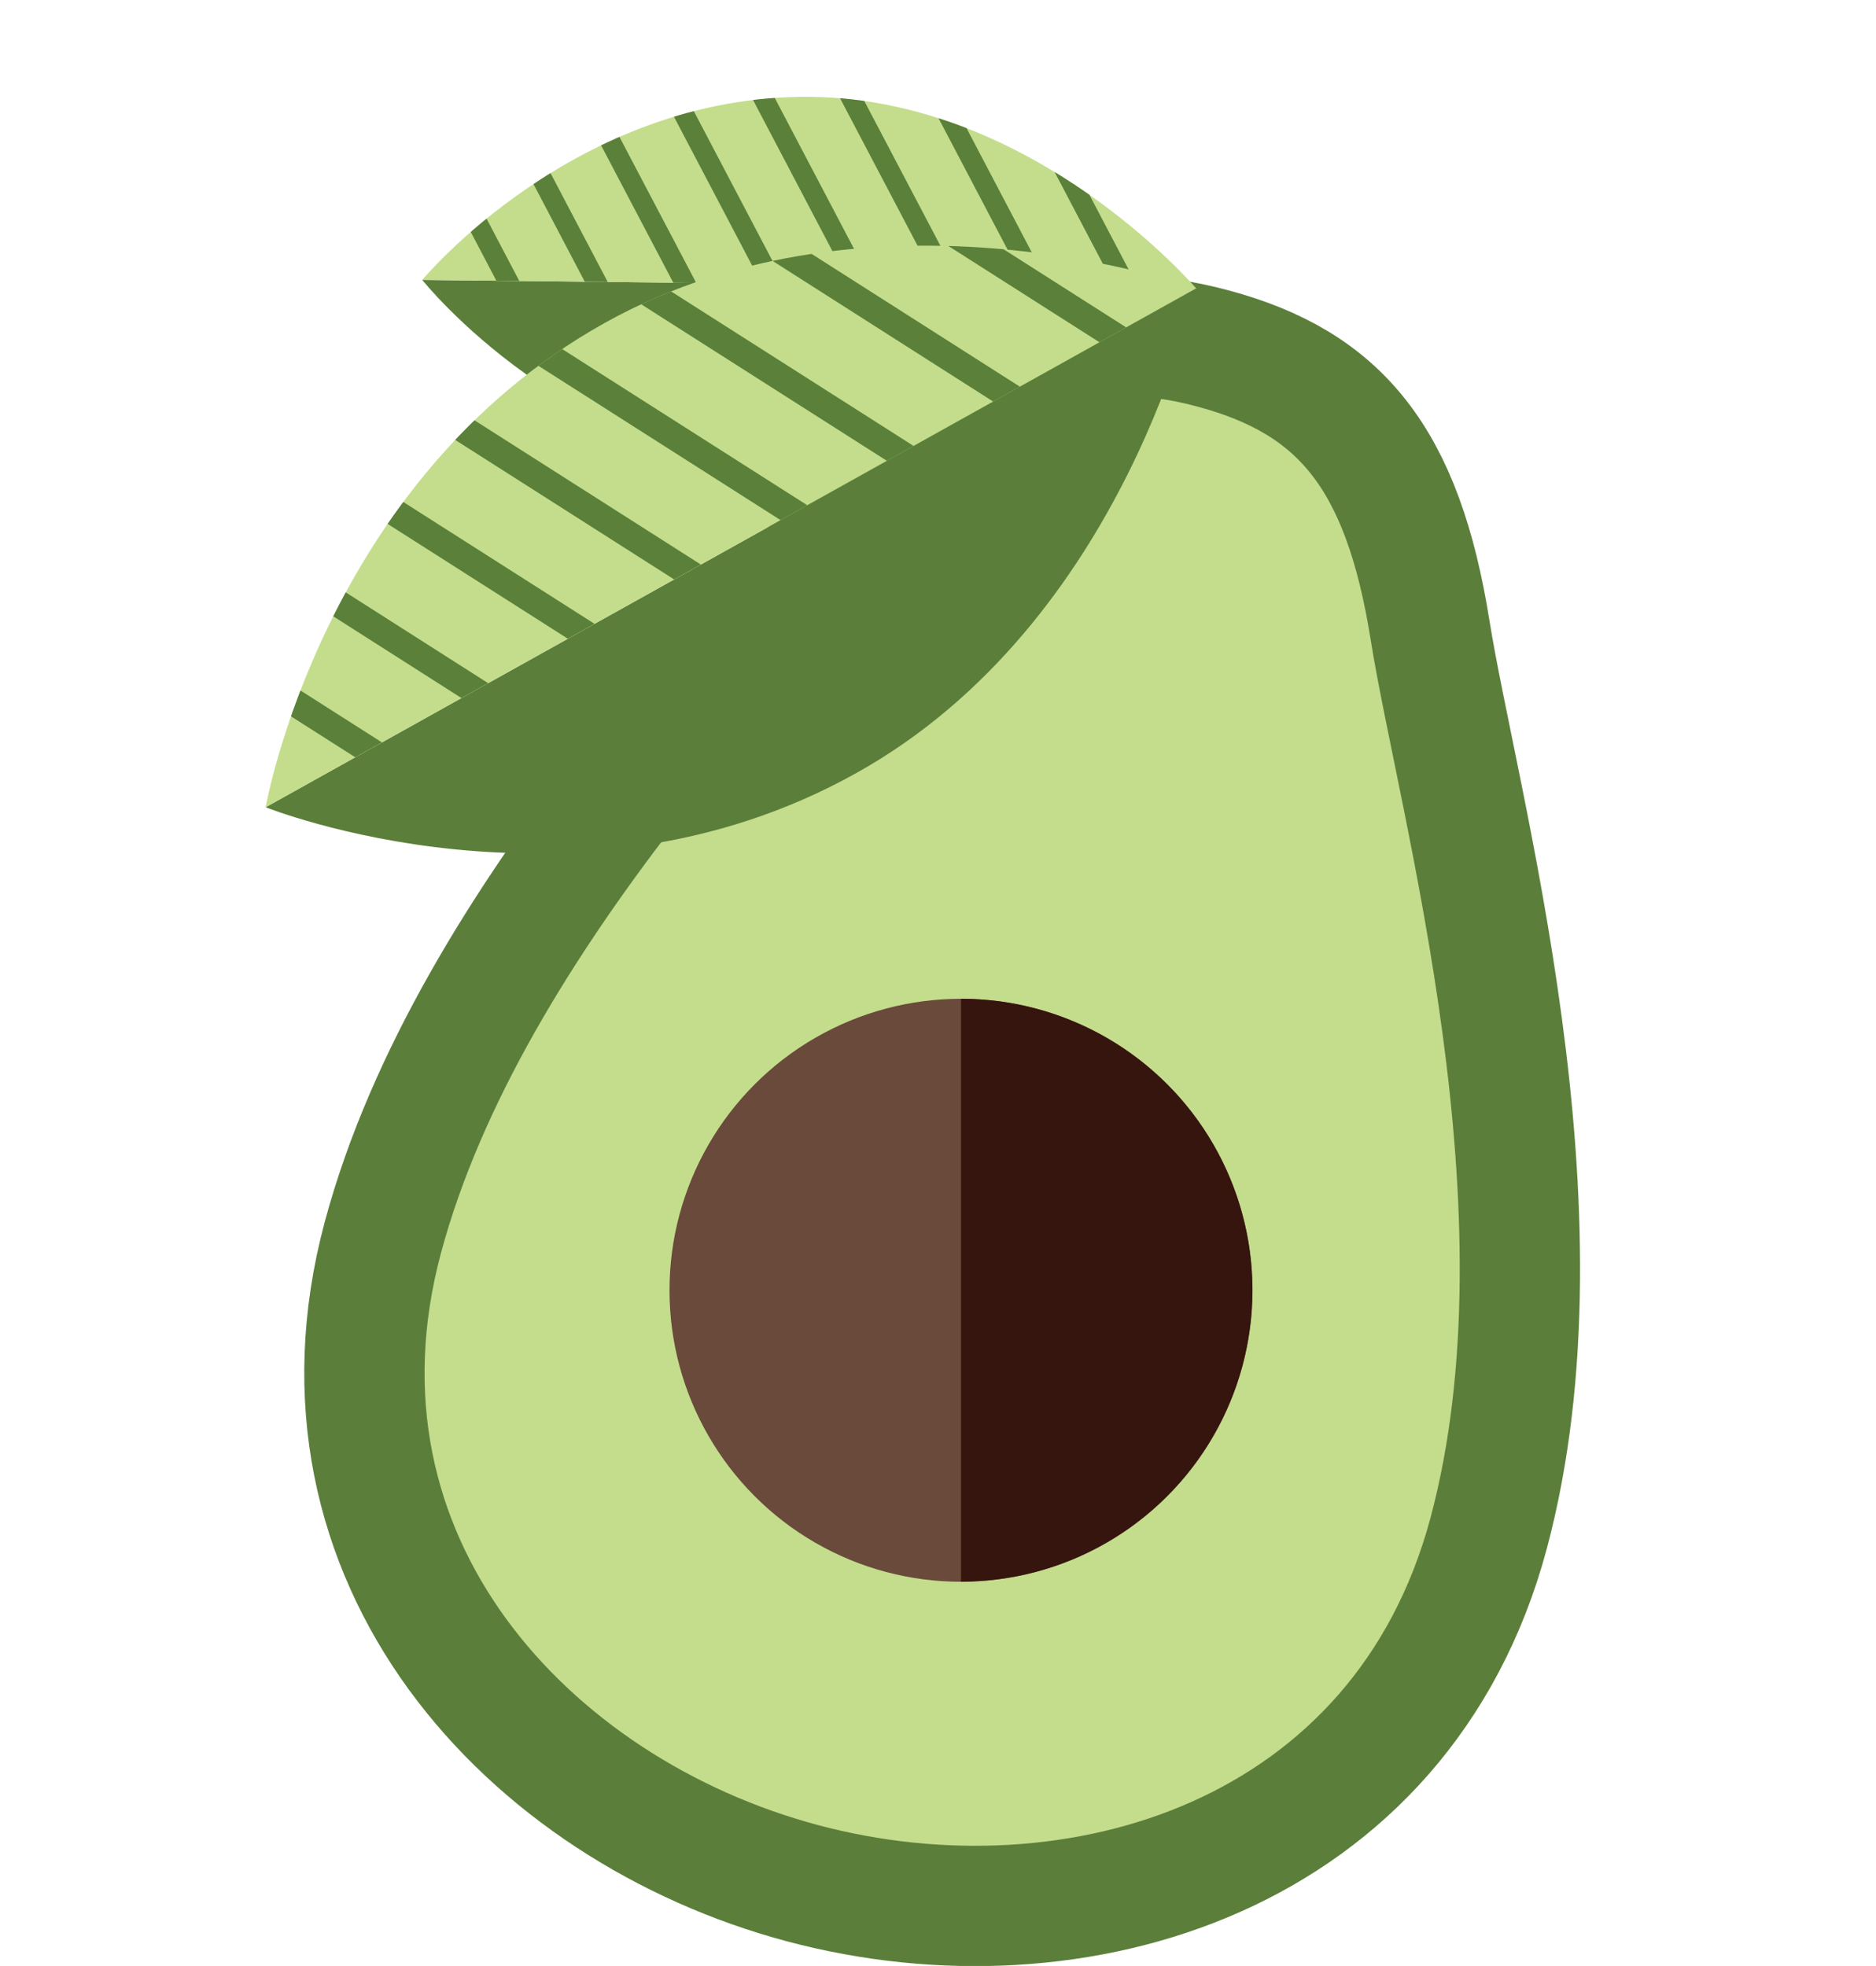 <svg xmlns="http://www.w3.org/2000/svg" xmlns:xlink="http://www.w3.org/1999/xlink" viewBox="0 0 139.46 146.15"><defs><clipPath id="clip-path" transform="translate(19.75 7.2)"><path d="M69.17,14.24l-57.53-.63S23.07-.19,40.51,0C57.21.18,69.17,14.24,69.17,14.24Z" style="fill:none"/></clipPath><clipPath id="clip-path-2" transform="translate(19.75 7.2)"><path d="M69.18,14.23,0,52.81s4.23-24.3,25.2-36C45.27,5.61,69.18,14.23,69.18,14.23Z" style="fill:none"/></clipPath></defs><g id="Layer_2" data-name="Layer 2"><g id="HOMEPAGE"><path d="M90.91,106.8c-6.44,24-30.61,31.44-51,26s-37.64-24-31.2-48S37.85,38.83,46,28.78,61,16.17,70.44,18.71s14.08,8.14,16.12,20.94S97.35,82.76,90.91,106.8Z" transform="translate(19.75 7.2)" style="fill:#c4dd8c;stroke:#5b7f3a;stroke-linecap:round;stroke-linejoin:round;stroke-width:8.945px"/><circle cx="71.44" cy="95.92" r="21.67" style="fill:#694a3b"/><path d="M73.35,88.71A21.66,21.66,0,0,0,51.69,67.05v43.33A21.67,21.67,0,0,0,73.35,88.71Z" transform="translate(19.75 7.2)" style="fill:#36150e"/><path d="M69.17,14.24l-57.53-.63s11.13,14,28.57,14.24C56.9,28,69.17,14.24,69.17,14.24Z" transform="translate(19.75 7.2)" style="fill:#5b7f3a"/><path d="M69.17,14.24l-57.53-.63S23.07-.19,40.51,0C57.21.18,69.17,14.24,69.17,14.24Z" transform="translate(19.75 7.2)" style="fill:#c4dd8c"/><g style="clip-path:url(#clip-path)"><line x1="84.54" y1="22.86" x2="73.19" y2="1.26" style="fill:none;stroke:#5a8039;stroke-linecap:round;stroke-linejoin:round;stroke-width:1.5px"/><line x1="77.97" y1="22.79" x2="66.62" y2="1.18" style="fill:none;stroke:#5a8039;stroke-linecap:round;stroke-linejoin:round;stroke-width:1.5px"/><line x1="71.4" y1="22.72" x2="60.04" y2="1.11" style="fill:none;stroke:#5a8039;stroke-linecap:round;stroke-linejoin:round;stroke-width:1.5px"/><line x1="64.82" y1="22.65" x2="53.47" y2="1.04" style="fill:none;stroke:#5a8039;stroke-linecap:round;stroke-linejoin:round;stroke-width:1.5px"/><line x1="58.25" y1="22.58" x2="46.9" y2="0.97" style="fill:none;stroke:#5a8039;stroke-linecap:round;stroke-linejoin:round;stroke-width:1.5px"/><line x1="51.68" y1="22.5" x2="40.32" y2="0.89" style="fill:none;stroke:#5a8039;stroke-linecap:round;stroke-linejoin:round;stroke-width:1.5px"/><line x1="45.1" y1="22.43" x2="33.75" y2="0.82" style="fill:none;stroke:#5a8039;stroke-linecap:round;stroke-linejoin:round;stroke-width:1.5px"/><line x1="38.53" y1="22.36" x2="27.18" y2="0.75" style="fill:none;stroke:#5a8039;stroke-linecap:round;stroke-linejoin:round;stroke-width:1.5px"/></g><path d="M69.18,14.23,0,52.81S22.9,62,43.87,50.29C64,39.1,69.18,14.23,69.18,14.23Z" transform="translate(19.75 7.2)" style="fill:#5b7f3a"/><path d="M69.18,14.23,0,52.81s4.23-24.3,25.2-36C45.27,5.61,69.18,14.23,69.18,14.23Z" transform="translate(19.75 7.2)" style="fill:#c4dd8c"/><g style="clip-path:url(#clip-path-2)"><line x1="84.67" y1="26.13" x2="56.33" y2="8.07" style="fill:none;stroke:#5a8039;stroke-linecap:round;stroke-linejoin:round;stroke-width:2px"/><line x1="76.77" y1="30.54" x2="48.43" y2="12.47" style="fill:none;stroke:#5a8039;stroke-linecap:round;stroke-linejoin:round;stroke-width:2px"/><line x1="68.86" y1="34.94" x2="40.52" y2="16.88" style="fill:none;stroke:#5a8039;stroke-linecap:round;stroke-linejoin:round;stroke-width:2px"/><line x1="60.96" y1="39.35" x2="32.62" y2="21.29" style="fill:none;stroke:#5a8039;stroke-linecap:round;stroke-linejoin:round;stroke-width:2px"/><line x1="53.05" y1="43.76" x2="24.71" y2="25.7" style="fill:none;stroke:#5a8039;stroke-linecap:round;stroke-linejoin:round;stroke-width:2px"/><line x1="45.15" y1="48.17" x2="16.81" y2="30.11" style="fill:none;stroke:#5a8039;stroke-linecap:round;stroke-linejoin:round;stroke-width:2px"/><line x1="37.24" y1="52.58" x2="8.9" y2="34.51" style="fill:none;stroke:#5a8039;stroke-linecap:round;stroke-linejoin:round;stroke-width:2px"/><line x1="29.34" y1="56.98" x2="1" y2="38.92" style="fill:none;stroke:#5a8039;stroke-linecap:round;stroke-linejoin:round;stroke-width:2px"/></g></g></g></svg>